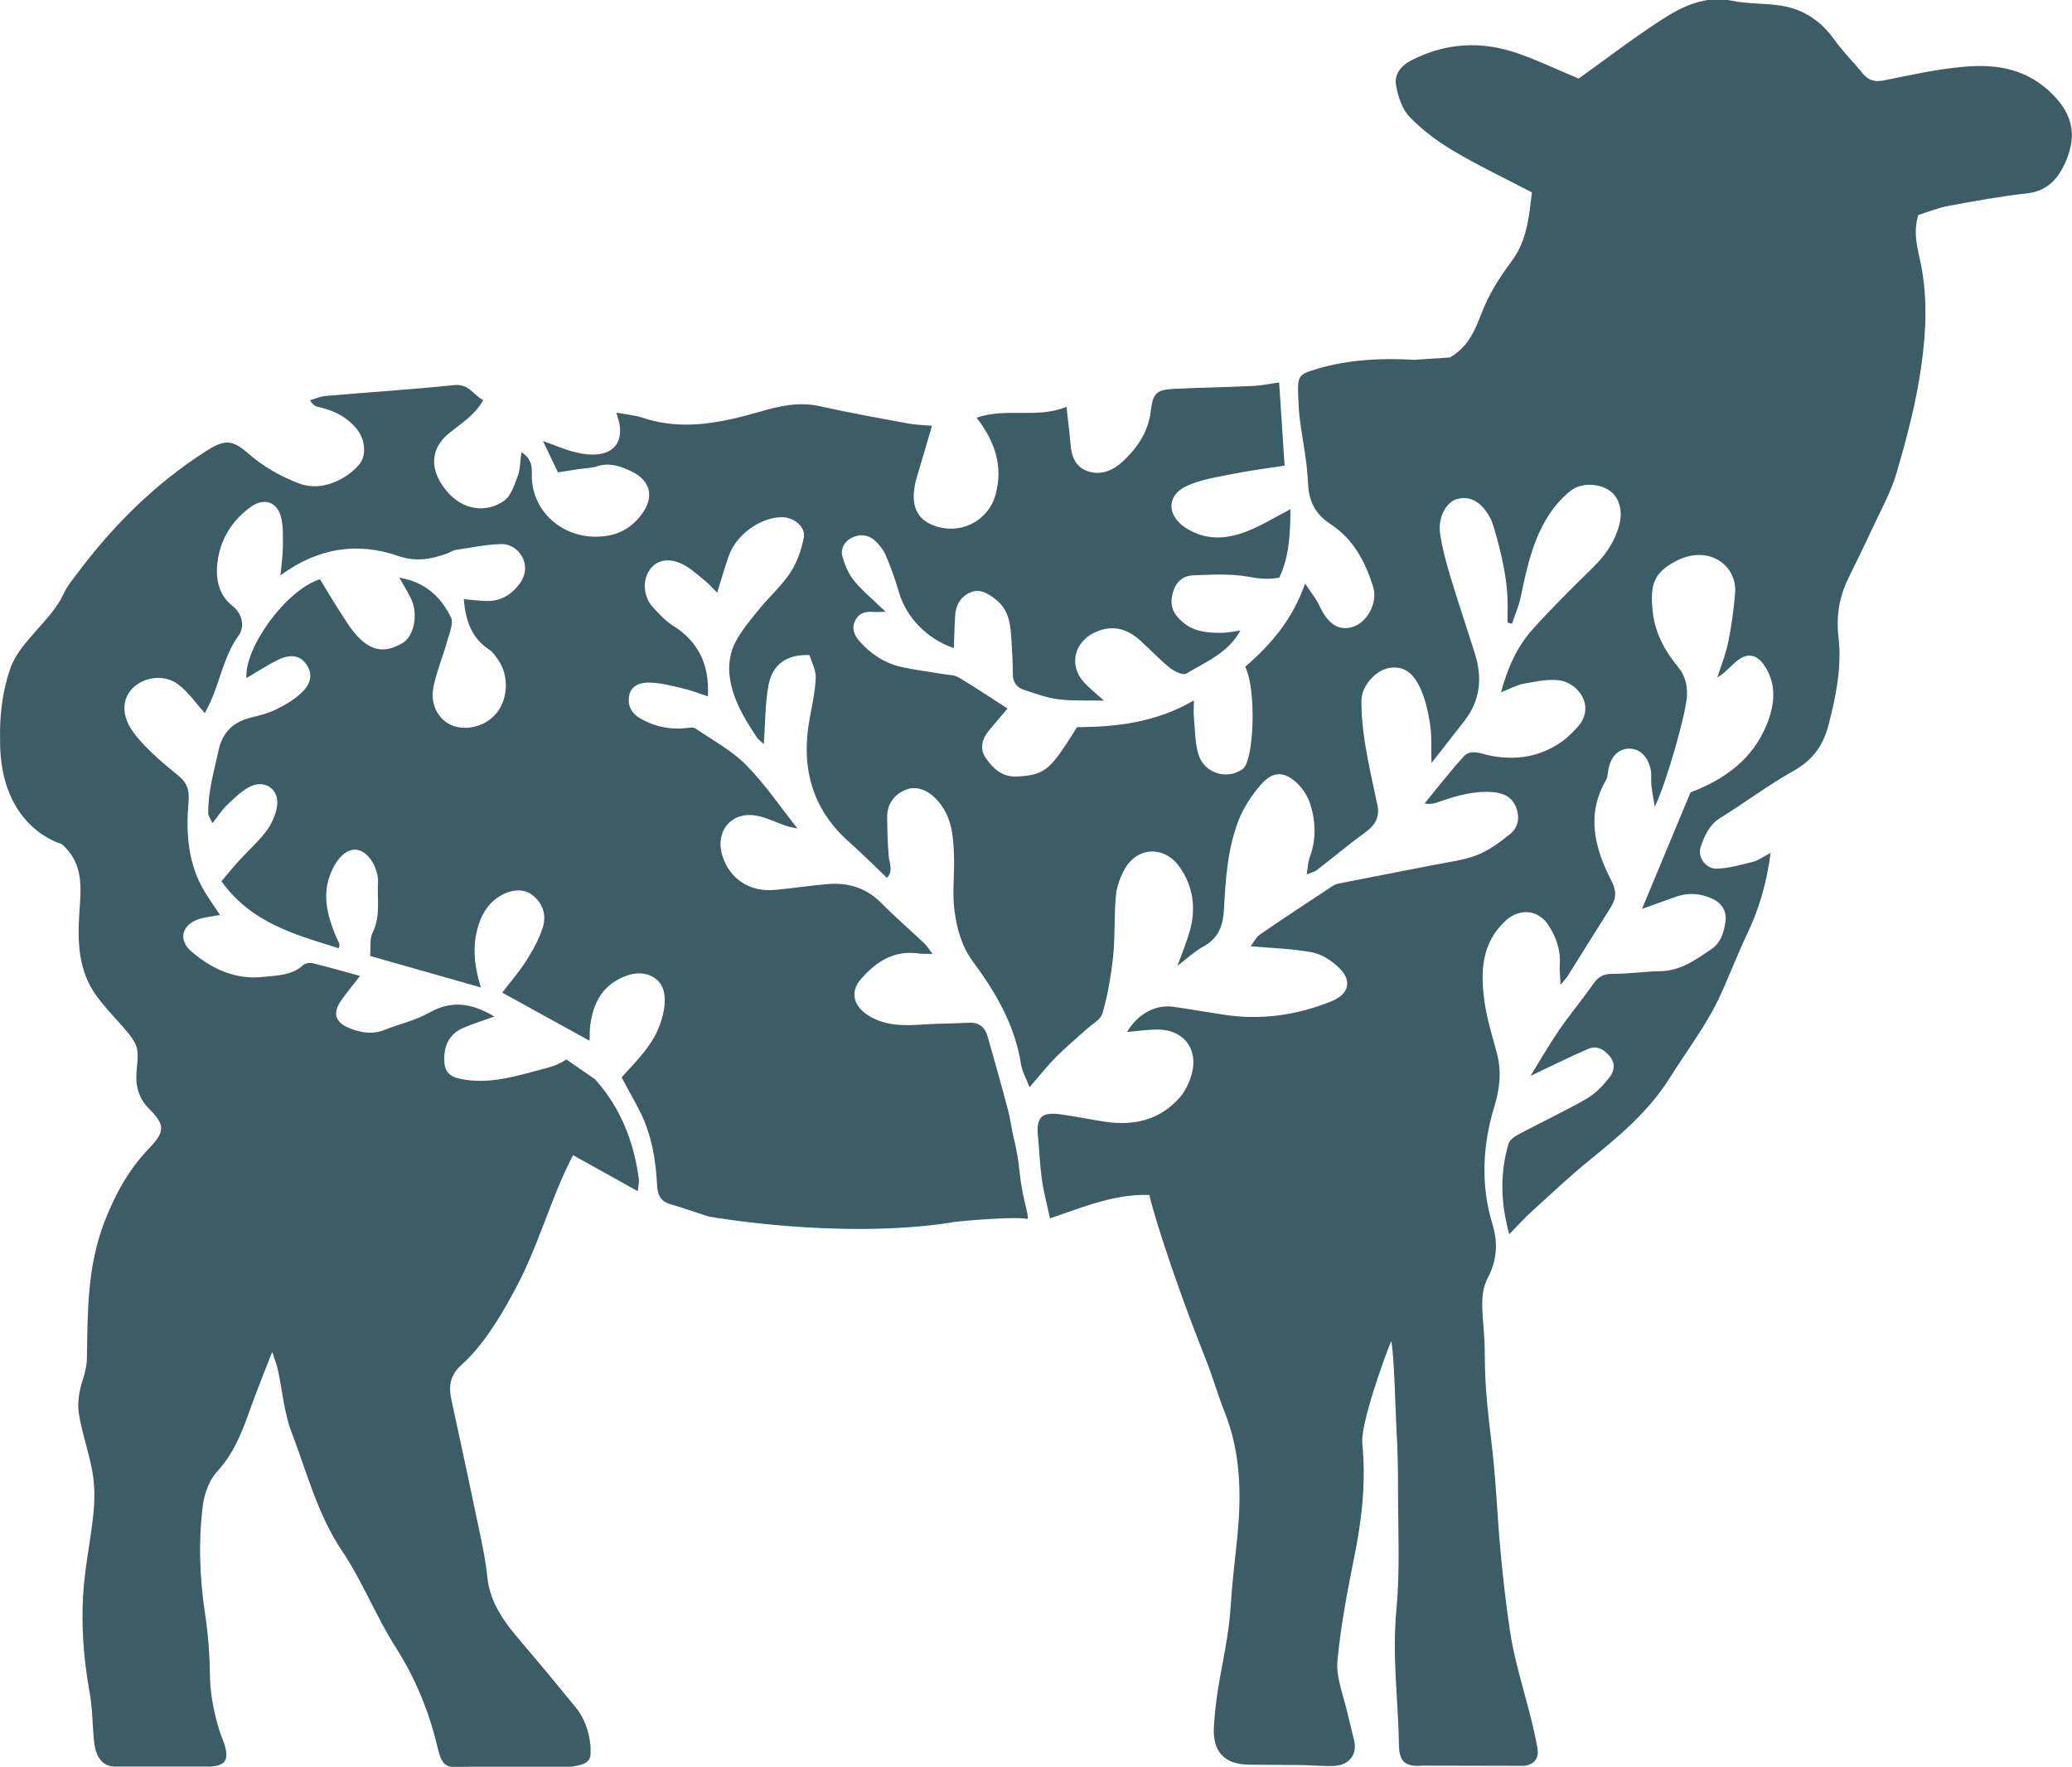 <?xml version="1.0" encoding="UTF-8"?>
<svg xmlns="http://www.w3.org/2000/svg" id="Calque_2" viewBox="0 0 287.64 245.28">
  <defs>
    <style>.cls-1{fill:#3d5d66;}</style>
  </defs>
  <g id="Calque_1-2">
    <path class="cls-1" d="M132.13,169.68c1.28-.2,9.24-.87,10.55-.44,0-.89-.2-1.35-.3-1.81-1.21-5.14-.52-4.85-1.74-9.85-.15-.6-.45-2.49-.61-3.11-.93-3.55-1.92-7.08-2.93-10.6-.35-1.23-1.14-1.96-2.55-1.89-2.12.11-4.24.1-6.35.24-2.64.18-5.26.23-7.59-1.21-2.18-1.35-2.62-3.33-1.1-5.08,2.17-2.49,4.64-4.06,8.08-3.56.49.07,1,.03,1.87.05-.56-.73-.81-1.15-1.15-1.47-1.96-1.85-4.02-3.62-5.91-5.54-2.14-2.18-4.7-2.94-7.63-2.67-2.4.22-4.79.57-7.19.8-3.49.34-6.34-1.55-7.32-4.82-.98-3.27,1.17-6,4.54-5.52,1.49.21,2.9.97,4.35,1.45.54.18,1.11.26,1.56.37-2.4-3.03-4.52-6.18-7.15-8.84-2-2.02-4.63-3.42-7.01-5.05-.29-.2-.82-.11-1.23-.06-2.28.27-4.4-.19-6.38-1.3-1.22-.68-1.85-1.77-1.61-3.14.27-1.55,1.67-1.91,2.9-1.87,1.52.04,3.04.45,4.54.8,1.16.27,2.28.71,3.5,1.11.24-4.54-1.39-7.66-4.91-9.86-1.04-.65-1.9-1.63-2.75-2.55-1.29-1.41-1.44-3.66-.44-5.12.9-1.32,2.49-1.77,4.43-.89,1.19.54,2.19,1.51,3.23,2.34.55.44,1.02.99,1.73,1.69.6-1.93,1.05-3.51,1.59-5.06,1-2.9,4.24-5.31,7.22-5.42,1.81-.07,3.54,1.32,3.21,2.89-.35,1.67-.93,3.4-1.86,4.8-1.2,1.82-2.89,3.31-4.28,5.02-1.22,1.5-2.51,3-3.38,4.69-.62,1.2-.91,2.75-.82,4.11.24,3.36,1.94,6.21,3.76,8.95.31.47.8.81,1.04,1.04.19-2.73.16-5.43.62-8.04.54-3.05,2.52-4.43,5.72-4.32.29.99.9,2.08.86,3.15-.07,1.89-.49,3.77-.84,5.64-1.24,6.74.26,12.56,5.53,17.21,1.79,1.58,3.47,3.28,5.2,4.93h-.01c.93-.95.34-1.98.25-3.02-.15-1.81-.2-3.64-.21-5.46,0-1.85,1.04-3.15,2.65-3.78,1.7-.66,3.59.35,4.91,2.24,1.53,2.18,1.65,4.69,1.72,7.19.07,2.4-.25,4.84.04,7.2.32,2.55.98,5.09,2.59,7.26,3.19,4.3,5.84,8.87,6.68,14.29.15.96.68,1.85,1.17,3.15,1.42-1.64,2.49-3,3.7-4.22,1.29-1.3,2.71-2.47,4.06-3.71.83-.77,2.11-1.42,2.38-2.36.73-2.57,1.19-5.24,1.47-7.91.29-2.78.12-5.61.38-8.39.12-1.29.61-2.63,1.26-3.76,1.78-3.1,5.54-3.17,7.59-.22,1.89,2.71,2.29,5.7,1.42,8.84-.42,1.5-1.03,2.95-1.72,4.86,1.44-1.09,2.42-2.03,3.57-2.65,2.16-1.16,2.77-2.97,2.89-5.25.21-4.15.5-8.33,2-12.23.7-1.83,1.86-3.58,3.16-5.06,1.64-1.86,3.24-1.83,5.02-.12.8.77,1.47,1.83,1.8,2.89.76,2.44.83,4.93-.09,7.4-.24.64-.25,1.37-.41,2.34.73-.3,1.13-.38,1.41-.6,2.28-1.77,4.5-3.62,6.82-5.32,1.32-.97,1.93-2.08,1.58-3.71-.6-2.83-1.25-5.66-1.71-8.52-.32-1.99-.52-4.02-.5-6.04.02-1.95,1.92-4.05,3.67-4.43,1.89-.41,3.41.37,4.5,2.78.7,1.54,1.09,3.26,1.35,4.95.25,1.61.14,3.28.2,5.43,1.77-2.26,3.17-4.05,4.57-5.85,2.2-2.83,2.52-5.96,1.47-9.3-1.13-3.59-2.34-7.16-3.43-10.77-.58-1.94-1.11-3.91-1.41-5.9-.34-2.25.83-4.41,2.34-4.83,1.82-.5,3.43.4,4.61,2.63.22.42.39.89.52,1.35,1.1,3.8,2.03,7.62,1.89,11.62-.02.52,0,1.04.01,1.55.2.05.41.1.61.15.4-1.21.93-2.39,1.19-3.63.88-4.17,1.74-8.34,4.23-11.91.76-1.09,1.71-2.11,2.75-2.93,1.45-1.15,4.01-1.02,5.46.06,1.27.94,1.78,2.79,1.25,4.74-.62,2.31-1.92,4.18-3.62,5.85-2.82,2.77-5.64,5.55-8.29,8.48-2.18,2.41-3.54,5.31-4.5,8.87,1.36-.53,2.22-1.03,3.14-1.19,1.59-.29,3.24-.66,4.82-.49,2.88.31,5.3,3.82,2.52,6.67-.6.62-1.2,1.26-1.9,1.76-3.08,2.22-6.49,2.76-10.18,2.02-1.19-.24-2.58-.96-3.59.15-1.9,2.09-3.62,4.33-5.42,6.51.92.17,1.53-.06,2.14-.27,2.39-.84,4.8-1.51,7.37-1.3,1.47.12,2.64.69,3.19,2.09.54,1.38.34,2.8-.82,3.72-1.41,1.13-2.92,2.27-4.58,2.92-1.86.73-3.93.96-5.92,1.36-4.44.88-8.9,1.71-13.34,2.6-.54.11-1.04.49-1.52.81-3.14,2.07-6.28,4.14-9.38,6.27-.49.34-.78.97-1.29,1.62,3.05.27,5.84.34,8.54.85,1.33.25,2.69,1.14,3.7,2.1,1.89,1.8,1.45,3.7-1.01,4.69-4.84,1.96-9.86,2.66-15.05,1.85-2.29-.35-4.57-.75-6.86-1.08-2.51-.36-4.98.97-6.47,3.49,1.5-.12,2.94-.35,4.38-.33,3.46.05,5.5,2.68,4.63,6.03-.3,1.17-.85,2.41-1.62,3.31-2.76,3.21-6.4,4.06-10.46,3.45-2.1-.31-4.18-.77-6.28-1.04-2.56-.33-3.27.46-3.02,3.06.2,2.01.27,4.04.55,6.03.24,1.69.69,3.35,1.12,5.37,4.69-1.6,9.05-3.43,13.83-3.25-.12.18,2.45,9.35,7.83,22.9.95,2.4,1.66,4.91,2.61,7.31,2.16,5.44,2.31,11.07,1.78,16.78-.29,3.14-.72,6.26-.91,9.4-.43,7.02-1.94,10.32-2.38,17.34-.22,3.49,1.36,5.33,4.93,5.36,2.41.03,4.81.02,7.22.05,1.54.02,3.08.19,4.61.11,2.04-.11,3.18-1.61,2.69-3.58-.7-2.79-.41-1.79-1.12-4.58-.54-2.13-1.39-4.37-1.18-6.47.46-4.8,1.36-9.57,2.32-14.3,1.06-5.23,1.66-10.43,1.13-15.79-.27-2.69,2.93-11.61,4.01-14.26.43,1.98.6,10.06.72,12.06.18,2.97.24,5.96.23,8.94,0,5.4.28,10.83-.22,16.19-.63,6.85.23,12.16.35,18.99.04,2.31.97,2.97,3.32,2.77l14.11.03c1.29-.2,2.05-.98,1.79-2.46-.95-5.41-2.95-10.69-3.79-16.12-.59-3.81-1-7.64-1.36-11.48-.41-4.41-.57-8.85-1.05-13.25-.59-5.38-1.1-8.48-1.11-13.97-.01-4.49-1.01-7.77.4-10.42,1.21-2.27,1.51-4.76.67-7.48-1.66-5.4-1.38-10.97.24-16.29.81-2.65,1.04-5.03.33-7.62-.63-2.32-1.35-4.64-1.68-7.01-.57-4.1-.45-8.11,2.95-11.24,1.93-1.77,4.51-1.54,5.93.64,1.08,1.66,1.71,3.45,1.57,5.47-.05.7.05,1.41.11,2.8.62-.75.83-.96.98-1.2,2-3.18,3.97-6.38,5.99-9.56.79-1.25.82-2.27.07-3.72-2.31-4.49-3.53-9.17-.7-13.99.18-.3.19-.71.24-1.07.29-2.04,1.36-3.22,2.94-3.24,1.48-.02,2.66,1.12,3.01,3,.12.66,0,1.35.07,2.02.09.87.27,1.73.48,3.03,1.56-3.11,4.5-13.38,4.48-15.66-.01-1.34-.27-2.54-1.24-3.72-1.85-2.24-3.23-4.74-3.54-7.8-.37-3.64.17-5.31,3.24-6.91,4.52-2.36,8.52.57,8.21,4.45-.19,2.29-.5,4.58-.96,6.83-.34,1.66-.99,3.26-1.51,4.88,1.05-.61,1.71-1.44,2.5-2.12,1.59-1.38,2.95-1.21,4.11.57,1.68,2.6,1.33,5.39.27,8.04-1.96,4.89-5.91,7.68-10.6,9.46-2.21,5.32-4.41,10.59-6.73,16.17,1.81-.65,3.25-1.17,4.7-1.68,1.73-.61,3.42-.48,5.08.28,1.44.66,2.02,1.91,1.78,3.31-.23,1.38-.58,2.77-1.97,3.71-2.17,1.47-4.24,2.98-7.03,3.03-2.21.04-4.42.38-6.64.37-1.22,0-1.96.37-2.64,1.34-1.54,2.19-3.26,4.25-4.78,6.45-1.39,2.03-2.62,4.17-3.98,6.38,2.85-1.35,5.39-2.63,8.01-3.75,1.19-.51,2.19.04,3.02,1.07.85,1.06.54,2.12-.1,2.92-.88,1.11-1.92,2.22-3.13,2.92-3.09,1.77-6.32,3.28-9.47,4.96-.55.29-1.24.78-1.39,1.31-1.13,3.91-1.17,7.83.1,12.55,1.29-1.32,2.13-2.25,3.05-3.09,2.71-2.46,5.38-4.99,8.22-7.29,4.12-3.34,8.15-6.74,11.01-11.31,1.43-2.29,3-4.49,4.43-6.77.91-1.45,1.78-2.94,2.5-4.49,1.33-2.88,2.46-5.87,3.82-8.73,1.66-3.47,2.71-7.08,3.26-11.26-1.06.55-1.69,1.04-2.39,1.22-1.67.42-3.36.91-5.06.97-1.55.06-2.75-1.63-2.26-3.02.54-1.52,1.14-3.03,2.69-4,3.44-2.13,6.68-4.58,10.2-6.55,2.65-1.49,4.11-3.5,4.86-6.38,1.05-4.03,1.86-8.08,1.38-12.24-.33-2.87.1-5.5,1.34-8.06,1.09-2.25,2.22-4.49,3.26-6.76,1.21-2.63,2.67-5.2,3.47-7.95,1.42-4.89,2.74-9.81,3.44-14.91.65-4.7.87-9.32-.06-14-.43-2.15-1.16-4.32-.36-6.88,1.3-.4,2.72-.98,4.21-1.26,3.6-.67,7.21-1.33,10.84-1.73,3.09-.34,4.56-2.31,5.57-4.82,1.35-3.37.74-6.17-1.96-8.91-3.52-3.56-7.74-4.25-12.25-3.86-3.73.32-7.42,1.13-11.1,1.89-1.32.27-2.22.05-3.05-.97-1.27-1.57-2.73-3-3.9-4.64-1.84-2.59-4.25-4.24-7.35-4.74-2.26-.37-4.61-.23-6.85-.69-3.77-.77-6.88.75-9.8,2.63-3.93,2.54-7.65,5.4-11.52,8.17-2.71-1.13-5.51-2.47-8.41-3.49-5.03-1.76-10-1.52-14.82.96-1.47.76-2.38,1.96-2.12,3.45.27,1.55.84,3.32,1.89,4.41,1.78,1.84,3.91,3.43,6.13,4.74,3.47,2.05,7.13,3.79,10.84,5.73-.4,3.44-.69,6.74-2.86,9.62-1.38,1.84-2.66,3.82-3.6,5.91-1.19,2.64-1.79,5.57-4.93,7.39l-4.96.32c-4.56-.26-9.04-.05-13.44,1.25-2.59.77-2.77.93-2.65,3.8.05,1.06.08,2.12.22,3.17.38,2.97,1.02,5.92,1.14,8.9.11,2.57,1.01,4.31,3.17,5.72,3.11,2.03,4.79,5.2,5.86,8.64.71,2.3-.85,5.04-2.92,5.63-1.92.54-3.38-.48-4.54-3-.44-.95-1.14-1.77-1.98-3.05-1.73,5.01-4.78,8.51-8.31,11.55,1.6,3.18,1.22,13.05-.34,14.19-2.19,1.6-5.37.58-6.15-2.02-.49-1.62-.47-3.41-.63-5.12-.07-.7-.01-1.42,0-2.38-5.28,3.09-10.78,3.69-16.23,3.72-.6.95-1.05,1.69-1.53,2.41-2.43,3.67-3.43,4.29-6.88,4.44-2.01.08-3.26-1.14-4.26-2.58-.86-1.25-.53-2.6.41-3.76.83-1.01,1.68-1.99,2.62-3.1-2.26-1.45-4.48-2.95-6.78-4.31-.62-.37-1.47-.35-2.22-.48-1.9-.33-3.83-.55-5.71-.97-2.32-.53-4.27-1.78-5.84-3.58-.74-.85-1.15-1.8-.57-2.93.52-1.01,1.41-1.22,2.45-1.14.42.03.85,0,1.75-.02-1.7-1.64-3.18-2.85-4.37-4.29-.76-.92-1.27-2.13-1.61-3.3-.32-1.1.2-2.14,1.26-2.68,1.12-.56,2.31-.45,3.24.4.62.58,1.19,1.31,1.52,2.09.71,1.68,1.33,3.42,1.84,5.17.99,3.41,3.95,6.44,7.58,7.65.06-1.52.09-3.05.19-4.58.1-1.46.85-2.66,2.18-3.18,1.26-.49,2.36.15,3.43.99,2.02,1.59,2.09,3.8,2.22,6.02.09,1.45.18,2.89.17,4.34,0,1.14.52,1.87,1.53,2.2,1.56.51,3.12,1.1,4.73,1.31,1.9.25,3.85.14,6.39.2-1.3-1.19-2.13-1.83-2.82-2.6-2.1-2.36-1.28-5.59,1.61-6.9,2.46-1.11,4.49-.47,6.34,1.23,1.35,1.23,2.61,2.58,4.03,3.72.61.49,1.83,1.07,2.27.8,2.66-1.64,5.76-2.79,7.51-5.98-1,.13-1.75.3-2.51.31-1.85.03-3.72-.1-5.24-1.28-1.15-.9-2.05-1.99-1.75-3.71.31-1.77,1.22-2.92,2.99-2.99,2.57-.1,5.2-.25,7.7.21,1.45.27,2.74.39,4.21.11,1.46-3.05,1.5-6.28,1.56-9.5-2.14,1.1-4.08,2.33-6.19,3.13-2.76,1.04-5.58,1.23-8.3-.5-2.64-1.67-2.81-4.46,0-5.81,1.95-.93,4.21-1.26,6.36-1.69,2.35-.48,4.73-.77,7.31-1.18-.26-3.97-.51-7.68-.76-11.54-1.33.18-2.45.43-3.58.48-3.56.17-7.13.23-10.69.39-2.77.13-3.22.47-3.55,3.13-.35,2.89-1.89,5.1-3.88,6.96-1.24,1.16-2.93,1.99-4.78,1.39-1.81-.59-2.36-2.1-2.49-3.87-.12-1.59-.34-3.18-.55-5.1-4.09,1.68-8.32.07-12.47,1.51,2.63,3.44,3.67,6.8,2.63,10.67-.9,3.37-4.35,5.42-7.84,4.53-3.23-.82-4.23-3.18-3.05-7.09.69-2.27,1.34-4.55,2.06-6.99-1.26-.11-2.32-.13-3.34-.32-4.07-.76-8.16-1.48-12.2-2.39-2.87-.65-5.55-.06-8.26.73-5.39,1.56-10.81,2.73-16.39.86-1.07-.36-2.24-.44-3.63-.7.2.74.4,1.25.47,1.79.29,2.15-.67,3.64-2.81,3.96-1.1.17-2.3,0-3.4-.27-1.37-.33-2.68-.92-4.44-1.54.82,1.72,1.45,3.05,2.07,4.35,1.19-.19,2.05-.32,2.9-.45.85-.13,1.74-.13,2.55-.4,1.73-.56,3.27,0,4.75.71,2.76,1.32,3.23,3.7,1.29,6.14-1.58,2-3.5,2.9-6.19,2.93-4.94.05-9.09-3.77-8.92-8.77.04-1.23-.23-2.21-1.45-2.96-.17,1.24-.15,2.35-.51,3.32-.46,1.23-.94,2.76-1.91,3.44-2.35,1.64-5.63,1.43-7.98-1.4-2.38-2.87-2.28-5.8.27-7.92,1.68-1.4,3.64-2.52,4.83-4.67-1.4-.74-2.01-2.29-3.99-2.09-5.95.62-11.92.99-17.88,1.51-.74.06-1.46.39-2.19.6.45.67.77.85,1.12.92,2.15.45,4.02,1.38,5.42,3.11,1.14,1.42,1.34,3.62.34,4.84-1.57,1.92-5.08,3.9-8.28,2.71-2.66-.99-5.04-2.35-7.19-4.22-2.26-1.98-3.33-1.9-5.88-.27-7.08,4.54-12.92,10.36-17.92,17.07-.63.85-1.34,1.68-1.76,2.63-1.63,3.69-6.16,6.68-7.46,10.49C.32,96.05-.07,99.37.01,102.74c-.07,12.23,8.54,14.42,8.54,14.42,3.18,2.74,2.68,6.3,2.46,9.64-.27,4.06-.1,7.98,2.34,11.39,1.34,1.87,3.03,3.49,4.49,5.28.52.64,1.06,1.41,1.19,2.19.18,1.02,0,2.1-.08,3.16-.15,1.93.3,3.65,1.7,5.05,2.25,2.25,2.3,3.19.11,5.47-2.84,2.96-4.73,6.34-6.24,10.23-2.4,6.17-2.36,12.47-2.45,18.82-.02,1.19-.26,2.18-.62,3.29-.46,1.42-.73,3.06-.51,4.51.43,2.75,1.41,5.41,1.89,8.15.31,1.77.33,3.64.17,5.44-.27,2.97-.86,5.92-1.21,8.89-.65,5.5-.32,10.95.67,16.4.39,2.18.37,4.43.59,6.64.22,2.16,1.13,3.46,2.79,3.53h13.52c1.7-.18,2.29-.72,1.99-2.34-.1-.57-.31-1.12-.53-1.65-.86-2.18-1.62-5.78-1.66-8.14-.04-2.98-.22-5.98-.67-8.92-.78-5.1-.97-10.19-.32-15.28.21-1.63.91-3.48,2-4.66,2.47-2.67,3.59-5.9,4.76-9.17.83-2.32,1.77-4.6,2.86-7.42.39,1.21.64,1.83.78,2.47.63,2.91.86,5.97,1.91,8.72,2.13,5.55,3.58,11.35,6.99,16.43,2.83,4.21,4.7,9.06,7.42,13.34,2.74,4.3,4.63,8.85,5.8,13.76.75,3.16,1.25,3.06,4.56,2.88h14.13c1.27-.24,2.52-.39,2.6-1.73.13-2.11-.64-4.76-1.99-6.42-2.5-3.06-5.01-6.11-7.58-9.11-2.29-2.67-4.38-5.38-4.76-9.08-.22-2.19-.68-4.37-1.13-6.53-1.26-6.04-2.55-12.08-3.86-18.1-.42-1.93-.15-3.46,1.47-4.88,3.59-3.14,6.81-9.38,6.81-9.38,3.74-6.53,5.34-13.42,8.61-19.67,3.05,1.7,5.89,3.28,8.99,5.01.07-.82.21-1.29.14-1.74-.71-5.18-2.52-9.84-6.08-13.81l-3.99-2.75s-.96.73-2.51,1.14c-3.81.97-7.5,2.29-11.53,1.68-2.12-.32-2.92-.93-2.9-2.99.02-1.92.81-3.4,2.59-4.18,1.36-.6,2.79-1.03,4.37-1.6-3.1-1.86-5.92-2.31-9.06-.53-1.91,1.08-4.14,1.57-6.21,2.39-1.62.65-3.15.4-4.7-.19-2.1-.8-2.57-2.07-1.3-3.9.75-1.09,1.61-2.1,2.62-3.41-2.36-.64-4.47-1.25-6.59-1.77-.41-.1-1.05.02-1.35.3-1.56,1.44-3.6,1.39-5.44,1.6-3.84.45-7.21-1.08-10.05-3.54-1.92-1.66-1.25-3.83,1.26-4.54.86-.25,1.77-.33,2.73-.5-.93-1.44-1.85-2.67-2.56-4.01-1.98-3.71-2.15-7.75-1.8-11.81.14-1.62-.3-2.67-1.58-3.67-1.81-1.43-3.57-2.98-5.12-4.69-1.22-1.35-2.34-2.96-2.19-4.92.25-3.23,4.63-5.01,7.44-2.92,1.41,1.05,2.44,2.6,3.71,3.99.26-.52.52-1.01.75-1.52,1.4-3.04,1.89-6.43,3.94-9.26.83-1.14.61-2.97-.89-4.14-2.2-1.72-2.35-4.38-1.96-6.64.48-2.83,2.11-5.36,4.59-7.11,1.7-1.2,3.49-.74,4.09,1.28.4,1.33.31,2.83.31,4.26,0,1.23-.2,2.46-.34,4.01,5.16-3.81,10.63-4.67,16.35-2.7,2.43.84,4.52.48,6.72-.32.45-.17.88-.46,1.35-.53,2.09-.31,4.18-.76,6.28-.8,2.31-.05,4.48,2.88,2.47,5.55-1.3,1.72-2.89,2.49-4.99,2.34-.9-.06-1.79-.16-2.73-.24.26,3.01,1.08,5.38,3.49,6.97.54.36.95.96,1.33,1.52,1.46,2.14,1.34,5.33-.25,7.3-1.85,2.31-5.5,2.78-7.44.94-1.31-1.25-1.66-2.94-1.33-4.56.43-2.15,1.31-4.21,1.9-6.34.3-1.09.92-2.48.52-3.3-1.38-2.81-3.53-4.91-7.17-5.52.68,1.21,1.26,2.1,1.69,3.05.94,2.12.36,5.12-1.29,6.06-2.32,1.33-4.19,1.18-6.23-1-.98-1.05-1.72-2.33-2.51-3.55-.94-1.44-1.81-2.93-2.67-4.34-4.67,1.46-10.5,9.46-10.21,13.72,1.47-.85,2.89-1.79,4.41-2.54,1.73-.85,3.08-.56,3.89.61.85,1.23.81,2.52-.57,3.89-.99.99-2.29,1.74-3.56,2.37-1.1.55-2.34.86-3.55,1.16-2.44.61-3.93,1.98-4.49,4.56-.63,2.89-1.48,5.74-1.43,8.73,0,.38.32.76.59,1.36.78-.99,1.3-1.82,1.99-2.48.97-.93,1.95-1.92,3.12-2.54,2.17-1.14,4.25.35,3.84,2.76-.2,1.19-.77,2.42-1.5,3.39-1.1,1.46-2.49,2.68-3.73,4.04-.82.9-1.59,1.85-2.48,2.9,4.14,5.79,10.23,7.41,16.32,9.31.04-.46.09-.57.05-.65-.15-.35-.35-.69-.49-1.04-1.15-2.81-1.94-5.62-.74-8.66.81-2.06,2.13-3.44,3.53-3.34,1.47.1,2.88,1.99,3.06,4.09,0,.1.02.19.01.29-.17,2.38.41,4.8-.75,7.12-.44.87-.24,2.06-.35,3.25,5.14,1.46,10.06,2.86,15.37,4.37-.9-2.94-1.16-5.49-.49-8.06.47-1.84,1.32-3.43,2.95-4.5,1.65-1.09,3.44-1.19,4.59-.34,1.61,1.19,2.1,2.87,1.53,4.64-.52,1.62-1.39,3.16-2.31,4.61-.96,1.51-2.16,2.88-3.3,4.37,4.16,2.29,8.06,4.45,12.12,6.68.04-.82.01-1.49.1-2.14.36-2.7,1.36-5.02,3.92-6.39,1.6-.86,3.39-1.19,4.89-.26,1.49.92,1.71,2.62,1.43,4.41-.37,2.28-1.38,4.21-2.78,5.96-.96,1.2-2.03,2.31-3.11,3.51.86,1.6,1.71,3.1,2.5,4.64,1.66,3.25,2.25,6.77,2.43,10.36.07,1.31.47,2.2,1.81,2.59,1.81.53,3.6,1.16,5.37,1.73,0,0,18.06,3.25,33.74.82Z"></path>
  </g>
</svg>
